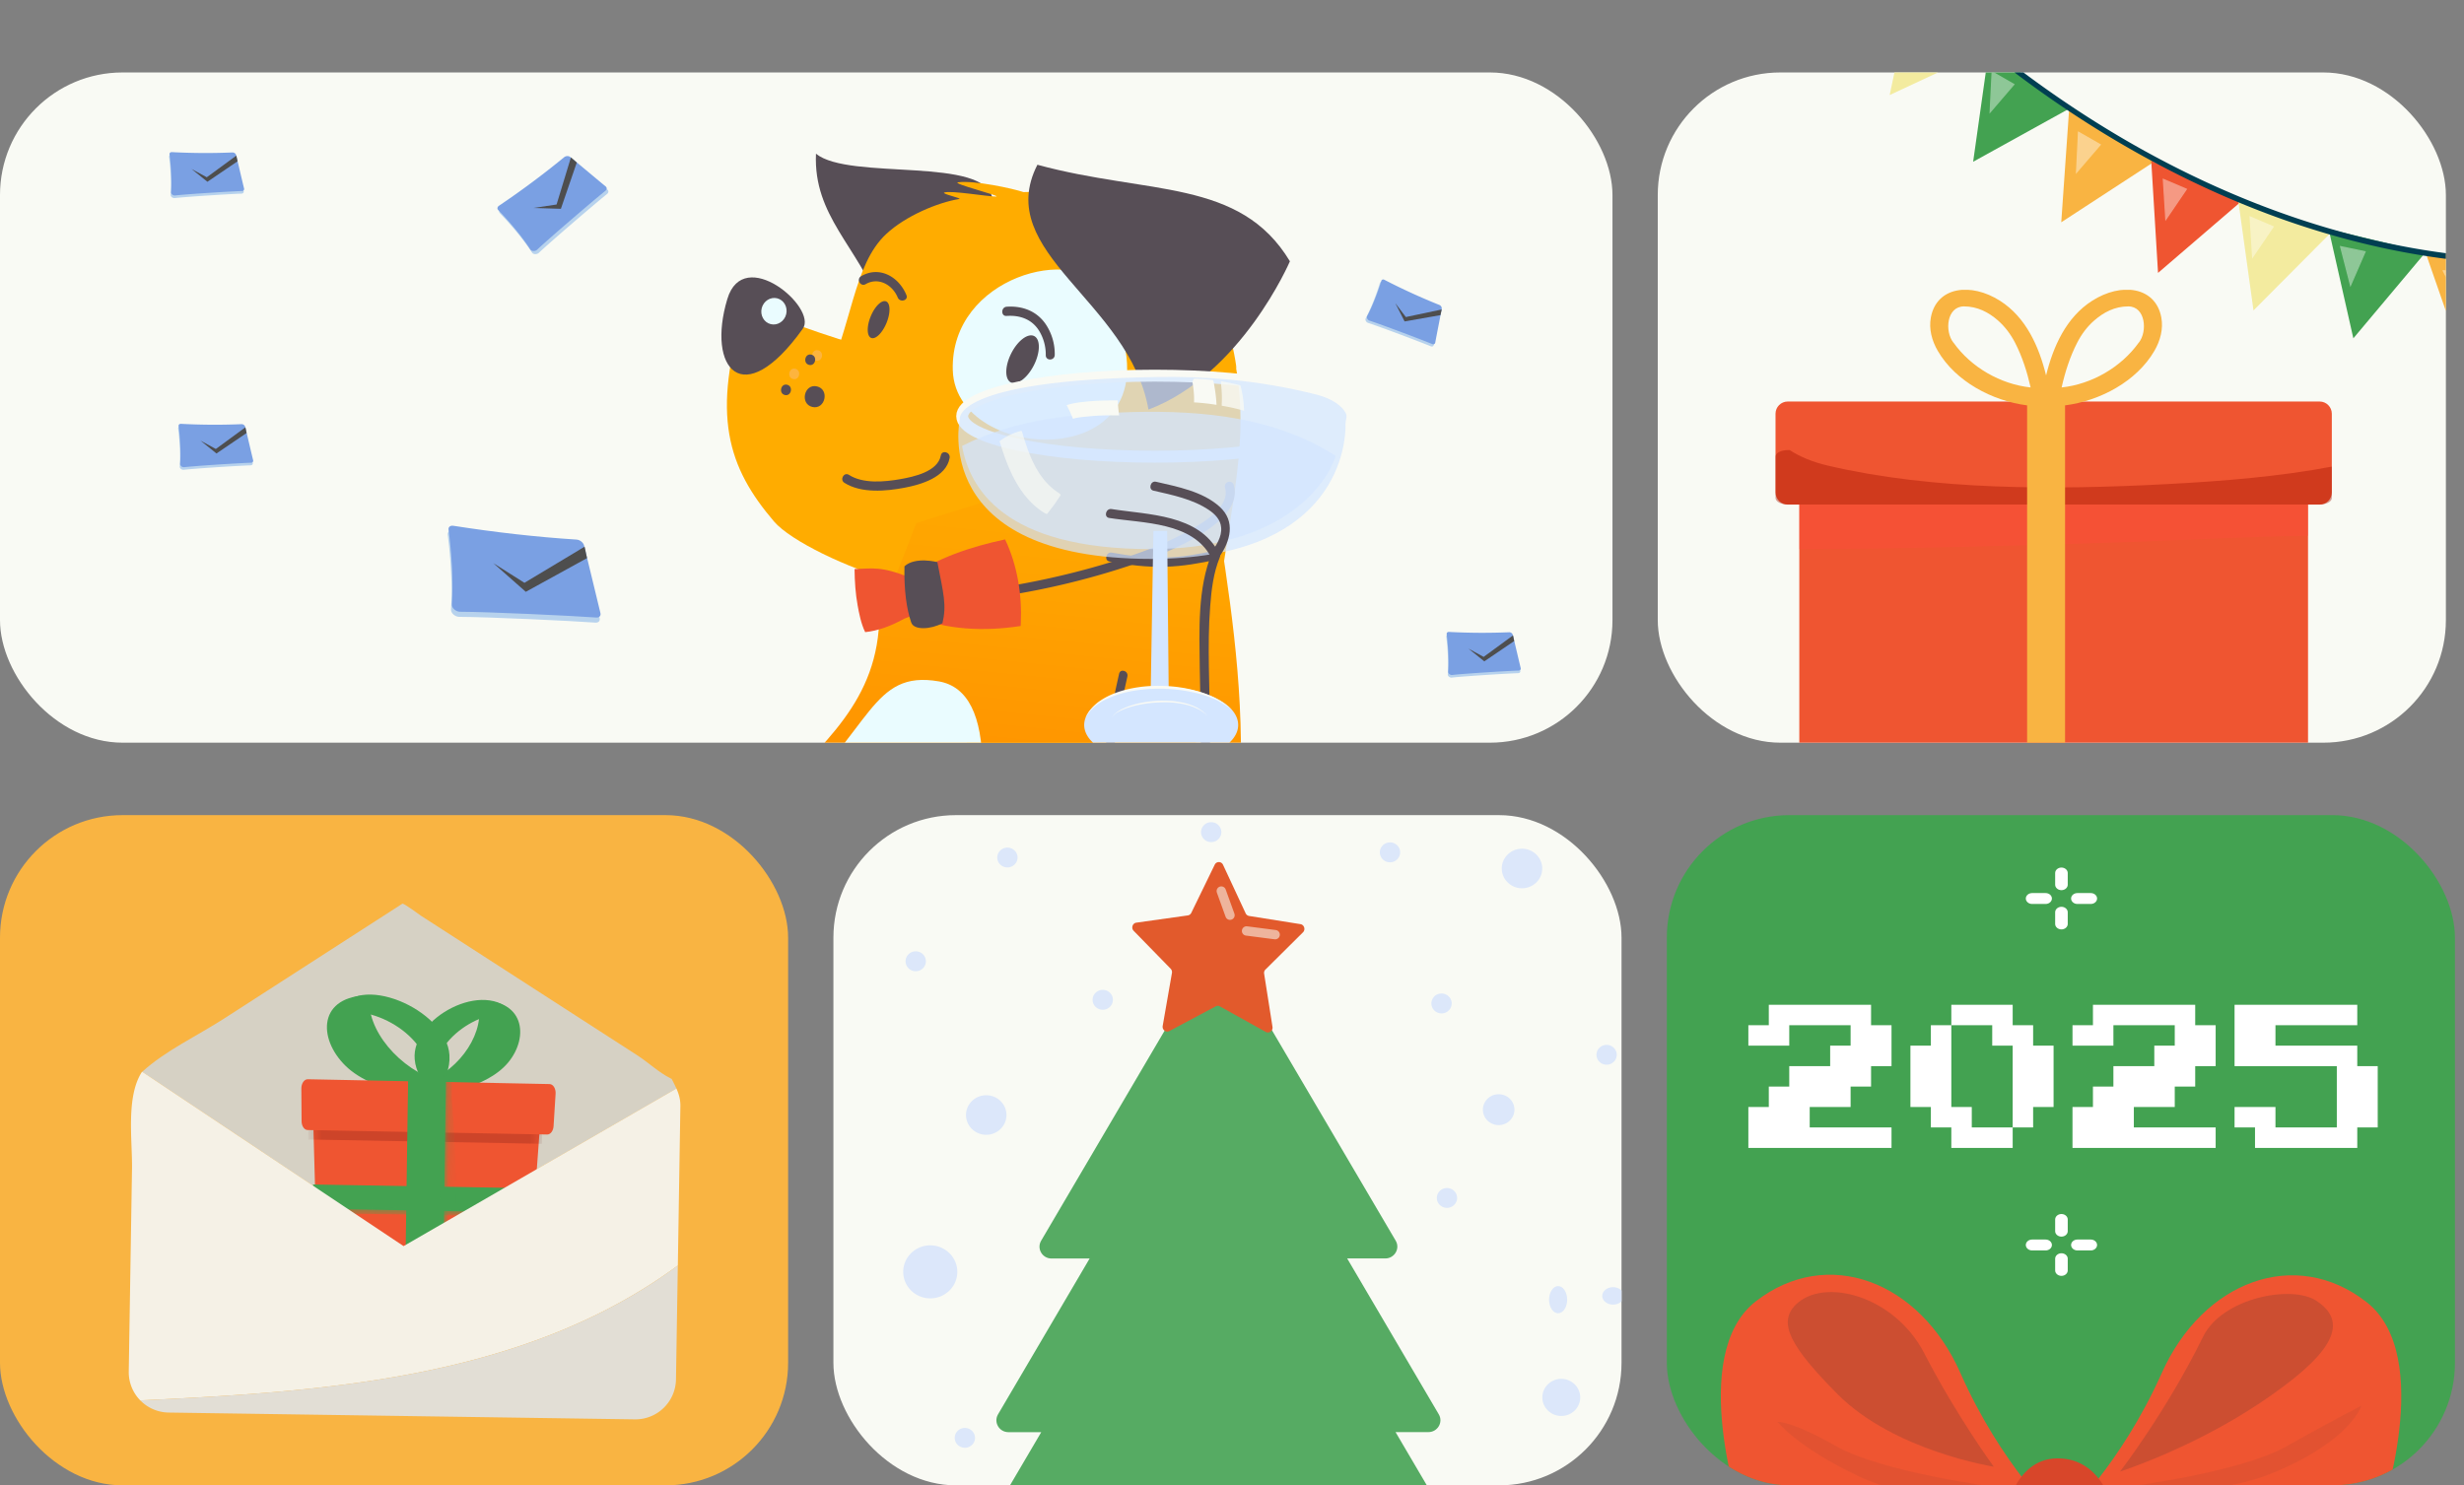 <svg xmlns="http://www.w3.org/2000/svg" width="272" height="164" fill="none"><rect width="100%" height="100%" fill="#808080" stroke="none"/><g clip-path="url(#a)"><rect width="178" height="74" y="8" fill="#F9FAF4" rx="13.528"/><path fill="#574E56" d="M109.566 22.023c-.594-4.847-15.778-2.034-19.491-5.05-.297 6.897 4.637 10.218 7.08 16.81 0 0 13.104-6.202 12.411-11.76"/><path fill="#FFAC00" d="M90.718 43.12c3.45-7.388 3.433-13.845 7.114-17.285 2.145-2 5.677-3.474 8.054-3.864.379-.067-2.014-.576-1.651-.712.71-.254 4.786.441 5.678.441.907 0-5.067-1.474-4.127-1.576 1.799-.22 5.975.678 7.196 1.085 5.133-.22 12.874 2.728 16.785 5.304 5.81 3.83 7.08 16.387 6.635 13.828 1.7 9.439-1.073 16.675-2.41 30.723-1.205 12.54-6.618 25.555-11.107 34.418l-25.796-37.57z"/><path fill="url(#b)" d="M79.199 106.398C76.97 83.25 103.146 84.86 95.753 59.44l37.431-11.71c1.073 13.574 8.038 36.79-.066 58.685h-53.92z"/><path fill="#574E56" d="M124.453 74.692c-1.089 4.914-4.654 19.183 4.225 18.404 2.971-.255 3.433-4.152 3.664-6.559.396-4.236.149-8.507.099-12.743-.049-4.169-.264-8.846 1.354-12.76.181.254.379.49.561.745-1.882.407-3.78.746-5.694.796-2.08.068-4.143-.203-6.189-.576-.627-.118-.363-1.101.264-.983 1.964.356 3.928.61 5.925.543 1.832-.051 3.647-.373 5.43-.763.462-.102.726.339.561.746-.693 1.677-.924 3.558-1.057 5.372-.181 2.254-.181 4.507-.148 6.778.049 4.508.363 9.083-.165 13.557-.297 2.559-1.007 6.304-4.011 6.796-1.766.288-3.713.016-5.099-1.22-1.255-1.136-1.832-2.865-2.063-4.525-.677-4.593.429-9.405 1.419-13.88.115-.643 1.056-.372.924.272"/><path fill="#FFAC00" d="M108.989 37.679c-3.317 4.846-15.943.085-26.704-3.898-3.862 12.032-1.93 17.845 3.17 23.81 1.814 2.118 8.103 5.168 13.219 6.54"/><path fill="#574E56" d="M88.622 36.293c-6.65 9.303-10.628 4.355-8.334-3.271 1.799-6.033 9.985.966 8.334 3.27"/><path fill="#EAFCFF" d="M121.747 32.072c11.19 20.353-16.273 20.048-16.57 8.778-.281-10.37 13.764-13.879 16.57-8.778"/><path fill="#574E56" d="M136.188 53.545c.643 2.237-1.502 4.033-3.103 5.101-2.921 1.949-6.354 3.17-9.672 4.22a85.5 85.5 0 0 1-12.147 2.864c-3.416.559-6.931 1.016-10.381.83-1.568-.085-5.15-.322-4.803-2.762.1-.644 1.04-.373.958.27a.8.8 0 0 0 .115.442c.182.22.396.355.693.491.875.39 1.915.474 2.872.542 3.202.204 6.437-.186 9.606-.66a89 89 0 0 0 11.338-2.526c3.284-.966 6.585-2.084 9.589-3.762 1.502-.847 4.588-2.61 3.977-4.745-.165-.66.776-.932.958-.305M111.583 42.222c-.687-.368-.662-1.81.055-3.22s1.855-2.256 2.542-1.887.662 1.81-.055 3.22-1.855 2.255-2.542 1.887M96.157 37.305c-.478-.209-.493-1.279-.032-2.39.46-1.11 1.22-1.842 1.699-1.633.478.209.492 1.279.032 2.39-.46 1.11-1.221 1.842-1.7 1.633"/><path fill="#574E56" d="M115.442 39.205a5.03 5.03 0 0 0-.743-2.694c-.809-1.288-2.146-1.729-3.581-1.627-.644.05-.628-.966 0-1.017 1.683-.119 3.267.44 4.274 1.864a5.87 5.87 0 0 1 1.04 3.457c-.017.661-1.007.678-.99.017M99.102 32.853c-.594-1.44-2.162-2.288-3.548-1.475-.561.323-1.056-.559-.495-.88 1.997-1.17 4.159.033 5.001 2.084.247.593-.71.864-.958.27"/><path fill="#FDB43E" d="M90.322 38.681c.71.17.462 1.305-.247 1.136-.726-.17-.462-1.305.247-1.136M87.797 40.716c.71.17.462 1.305-.247 1.136s-.462-1.305.247-1.136"/><path fill="#574E56" d="M89.563 39.154c.71.17.462 1.305-.247 1.135s-.463-1.305.247-1.135M90.19 42.663c1.42.34.908 2.593-.511 2.271-1.42-.339-.908-2.61.512-2.27M86.89 42.478c.71.17.462 1.305-.248 1.136s-.462-1.305.248-1.136"/><path fill="#EAFCFF" d="M84.815 35.692c-.69-.34-.972-1.21-.63-1.944.343-.735 1.18-1.055 1.871-.715.69.34.972 1.21.63 1.945-.343.734-1.18 1.054-1.871.714M80.238 106.398c-.809-5.508.677-12.235 6.453-17.32 9.605-8.472 9.474-15.149 16.95-13.844 6.503 1.135 6.024 13.218.875 31.164z"/><path fill="#574E56" d="M142.393 28.85c-5.529-9.167-15.613-7.32-27.875-10.659-4.968 9.745 10.15 15.015 12.262 27.03 10.266-3.881 15.613-16.37 15.613-16.37M104.83 50.561c-.38 2.152-3.202 2.949-4.968 3.288-2.047.39-4.786.644-6.651-.542-.545-.34-.05-1.22.495-.882 1.568 1.017 3.96.78 5.694.475 1.436-.254 4.126-.814 4.456-2.61.132-.644 1.073-.373.974.271"/><path fill="#D4E6FF" d="M128.843 58.625h-1.518l-.38 22.538 2.113.017z"/><path stroke="#F9FAF4" stroke-miterlimit="10" stroke-width="1.317" d="M127.473 50.424c-11.74 0-21.257-2.003-21.257-4.474s9.517-4.473 21.257-4.473 21.258 2.003 21.258 4.473c0 2.471-9.518 4.474-21.258 4.474Z"/><path fill="#D4E6FF" d="M145.364 43.578c1.65.423 2.806 1.237 3.202 2.05.181.39-.033.763-.033 1.118.066 3.322-1.7 14.964-21.423 14.964-24.574 0-21.158-15.421-21.158-15.421s-.891-4.304 21.785-4.66c5.084-.085 10.992.27 17.627 1.949" opacity=".7"/><path fill="#D4E6FF" d="M125.097 45.494c7.757-.186 15.696.576 22.363 4.847-1.221 3.677-6.502 10.286-20.432 10.286-16.323 0-20.003-6.812-20.828-11.388 5.875-2.982 12.427-3.592 18.897-3.745" opacity=".7"/><path fill="#D4E6FF" d="M128.183 84.263c-4.694 0-8.5-1.889-8.5-4.22s3.806-4.219 8.5-4.219 8.5 1.89 8.5 4.22-3.806 4.22-8.5 4.22"/><path fill="#F9FAF4" d="M136.023 78.401c-.528-.542-1.172-.949-1.832-1.305-.66-.339-1.37-.61-2.096-.813-1.436-.407-2.938-.576-4.44-.56-1.485.018-2.987.238-4.407.746a8 8 0 0 0-1.997 1.034c-.594.458-1.122 1.034-1.419 1.746.363-.661.908-1.204 1.518-1.61.611-.407 1.304-.695 1.997-.932.694-.22 1.42-.39 2.146-.492s1.452-.17 2.195-.17c.726-.016 1.469.018 2.195.102.726.068 1.453.204 2.162.373.71.17 1.42.407 2.096.695.66.339 1.304.712 1.882 1.186"/><path fill="#F9FAF4" d="M133.299 79.048c-.313-.373-.709-.661-1.122-.898a6.2 6.2 0 0 0-1.353-.509 10 10 0 0 0-1.42-.237c-.478-.034-.957-.051-1.436-.034-.957.05-1.914.17-2.822.44a7.6 7.6 0 0 0-1.337.509c-.214.118-.429.237-.61.39-.182.152-.363.322-.479.542.116-.203.314-.373.495-.508.198-.136.413-.238.627-.34.43-.203.892-.338 1.337-.457a13.2 13.2 0 0 1 2.806-.39c.941-.05 1.898.017 2.822.22q.693.153 1.337.458c.413.204.825.475 1.155.814"/><path fill="#F9FAF4" d="M112.768 47.559c.033.067.05.118.083.203.759 2.559 1.7 5.152 3.994 6.643.099.068.182.152.248.237-.463.746-.974 1.44-1.519 2.118a2 2 0 0 1-.412-.203c-2.658-1.729-3.912-4.83-4.803-7.795 0-.017-.017-.034-.017-.051a6.7 6.7 0 0 1 2.426-1.152" opacity=".7"/><path fill="#574E56" d="M127.605 53.189c2.344.542 5.15 1.067 7.015 2.745 1.815 1.627 1.204 3.847-.066 5.61-.215.287-.661.372-.859 0-2.03-3.932-7.526-3.763-11.255-4.356-.628-.102-.364-1.085.264-.983 4.043.644 9.638.56 11.833 4.83h-.858c.561-.78 1.221-1.763 1.122-2.796-.066-.865-.693-1.492-1.353-1.932-1.783-1.204-4.06-1.661-6.123-2.136-.594-.135-.33-1.118.28-.982"/><path fill="#F9FAF4" d="M131.814 44.274c.017-.712-.066-1.407-.181-2.119.049-.118.099-.237.181-.339q1.04.025 2.08.153a.9.9 0 0 1 .099.288c.148.813.264 1.627.297 2.44-.281-.034-.561-.085-.825-.118a28 28 0 0 0-1.667-.153v-.017c.016-.05.016-.102.016-.135"/><path fill="#F9FAF4" d="M134.867 44.559c.05-.814-.016-1.627-.099-2.423.017-.018.017-.034.033-.034.71.118 1.403.254 2.113.44.016.034.016.051.033.085.231.898.363 1.813.379 2.728a21 21 0 0 0-2.459-.559z" opacity=".8"/><path fill="#F9FAF4" d="M119.584 44.377c1.337-.153 2.509-.17 3.796-.17.033.56.083 1.102.165 1.66-1.105-.016-2.195-.016-3.3.102-.512.051-1.238.085-1.799.272-.017-.034-.017-.051-.033-.085a18 18 0 0 0-.661-1.424c.562-.186 1.205-.288 1.832-.355"/><path fill="#EF5531" d="M94.68 66.88c-.248-1.34-.33-2.695-.347-4.05 1.865-.052 2.971-.357 6.09.948l.198-.084c2.674-2.051 6.635-3.356 10.332-4.135 1.353 2.847 1.881 6.134 1.733 9.27 0 .1-.017.186-.017.287-3.928.61-8.268.475-11.949-1.152l-.89.339c-1.52.847-2.972 1.356-4.325 1.491-.462-.932-.693-2.186-.825-2.915"/><path fill="#574E56" d="M103.476 62.066c.677 3.49 1.04 4.745.561 6.745-1.254.677-3.152.813-3.449-.085-.512-1.475-.809-3.61-.743-6.203 1.205-1.101 3.631-.457 3.631-.457"/><path fill="#B7D2ED" d="M167.824 74.05c-.28-1.152-.589-2.515-.875-3.67-.04-.164-.224-.29-.4-.283a70 70 0 0 1-6.633-.036c-.167-.01-.284.097-.264.246.164 1.296.258 2.877.171 4.15-.016.194.213.38.431.359 1.509-.164 6.058-.447 7.345-.49.163-.008.264-.124.225-.277"/><path fill="#7AA0E3" d="M167.869 73.76c-.28-1.151-.59-2.514-.875-3.669-.04-.164-.225-.29-.401-.283a70 70 0 0 1-6.632-.036c-.168-.01-.285.097-.264.246.164 1.296.257 2.877.17 4.15-.016.194.214.38.432.358 1.508-.163 6.057-.446 7.345-.489.161-.004.264-.124.225-.277"/><path fill="#4E4E4E" d="m167.024 70.154-3.244 2.374-1.675-.912 1.746 1.406 3.302-2.243z"/><path fill="#B7D2ED" d="M66.19 68.246c-.578-2.342-1.218-5.11-1.808-7.458-.082-.335-.461-.623-.822-.649-4.466-.285-9.01-.807-13.595-1.523-.344-.057-.584.13-.541.429.342 2.603.54 5.756.367 8.26-.032.378.438.797.886.803 3.09.005 12.414.441 15.053.638.334.019.54-.188.46-.5"/><path fill="#7AA0E3" d="M66.28 67.683c-.578-2.341-1.218-5.11-1.807-7.458-.083-.334-.462-.623-.823-.648-4.466-.286-9.01-.808-13.595-1.523-.343-.057-.583.13-.54.428.34 2.603.539 5.757.366 8.26-.032.378.439.797.886.803 3.09.006 12.414.442 15.053.638.33.027.54-.187.46-.5"/><path fill="#4E4E4E" d="m64.535 60.359-6.641 3.991-3.438-2.172 3.586 3.166 6.758-3.719z"/><path fill="#B7D2ED" d="M67.04 20.93c-1.232-1.015-2.669-2.235-3.91-3.248-.176-.145-.477-.13-.662.02a95 95 0 0 1-7.196 5.36c-.19.125-.23.336-.087.48 1.225 1.265 2.604 2.896 3.54 4.341.138.221.536.236.755.035 1.498-1.404 6.185-5.412 7.541-6.506.17-.142.186-.349.02-.483"/><path fill="#7AA0E3" d="M66.855 20.582c-1.234-1.015-2.67-2.235-3.911-3.248-.176-.145-.477-.13-.662.02a95 95 0 0 1-7.196 5.36c-.19.126-.23.336-.087.48 1.225 1.265 2.604 2.896 3.54 4.342.138.22.536.235.755.034 1.498-1.404 6.185-5.411 7.541-6.506.171-.135.186-.349.02-.482"/><path fill="#4E4E4E" d="M63.025 17.378 61.44 22.58l-2.547.38 3.023.096 1.754-5.109z"/><path fill="#B7D2ED" d="M158.275 38.075c.219-1.172.499-2.552.715-3.73.031-.167-.087-.359-.251-.426a70 70 0 0 1-6.073-2.777c-.15-.079-.301-.029-.344.116-.386 1.258-.954 2.749-1.561 3.882-.094.17.039.436.249.507 1.452.474 5.744 2.097 6.943 2.59.154.06.294-.005.322-.162"/><path fill="#7AA0E3" d="M158.435 37.83c.219-1.174.499-2.553.715-3.731.031-.167-.087-.359-.251-.426a70 70 0 0 1-6.073-2.777c-.149-.079-.301-.03-.344.116-.385 1.258-.954 2.749-1.56 3.882-.095.17.039.436.248.507 1.452.473 5.744 2.096 6.944 2.59.149.062.293-.005.321-.162"/><path fill="#4E4E4E" d="m159.15 34.17-3.959.836-1.161-1.53 1.022 2.013 3.958-.693z"/><path fill="#B7D2ED" d="M27.898 51.1c-.282-1.16-.594-2.532-.881-3.694-.04-.166-.226-.291-.404-.285a70 70 0 0 1-6.677-.036c-.169-.01-.287.097-.266.247.165 1.305.26 2.897.172 4.18-.016.193.214.38.434.36 1.519-.165 6.099-.45 7.395-.493.164-.008.266-.125.227-.28"/><path fill="#7AA0E3" d="M27.942 50.81c-.282-1.159-.593-2.53-.88-3.693-.04-.166-.227-.292-.404-.285a70 70 0 0 1-6.678-.036c-.168-.01-.286.097-.266.247.166 1.305.26 2.897.172 4.18-.016.193.215.38.435.36 1.518-.166 6.098-.45 7.394-.493.163-.004.266-.125.227-.28"/><path fill="#4E4E4E" d="m27.092 47.182-3.267 2.39-1.686-.918 1.758 1.415 3.324-2.258z"/><path fill="#B7D2ED" d="M26.897 21.1c-.282-1.16-.593-2.532-.88-3.694-.04-.165-.227-.291-.404-.285a70 70 0 0 1-6.678-.036c-.168-.01-.286.097-.266.247.165 1.305.26 2.897.172 4.18-.016.193.215.38.435.36 1.518-.165 6.098-.45 7.394-.493.165-.009.266-.125.227-.28"/><path fill="#7AA0E3" d="M26.942 20.81c-.282-1.158-.594-2.53-.881-3.693-.04-.166-.226-.292-.404-.285a70 70 0 0 1-6.677-.036c-.169-.01-.287.097-.266.247.165 1.305.26 2.897.172 4.18-.016.193.215.38.434.36 1.519-.165 6.099-.45 7.395-.493.162-.004.266-.125.227-.28"/><path fill="#4E4E4E" d="m26.091 17.182-3.266 2.39-1.687-.918 1.759 1.415 3.324-2.258z"/></g><g clip-path="url(#c)"><rect width="87" height="74" x="183" y="8" fill="#F9FAF4" rx="13.528"/><g clip-path="url(#d)"><path fill="#EF5531" d="M198.625 54.508h56.158v42.177a2.966 2.966 0 0 1-2.957 2.967h-50.244a2.966 2.966 0 0 1-2.957-2.967z"/><path fill="#FF4C3E" d="M234.917 59.843c6.625-.228 13.25-.609 19.876-.685v-4.65h-56.168v6.124c12.094-.057 24.207-.38 36.292-.79" opacity=".4" style="mix-blend-mode:multiply"/><path fill="#EF5531" d="M256.063 44.332h-58.717c-.743 0-1.346.605-1.346 1.35v8.683c0 .746.603 1.35 1.346 1.35h58.717c.743 0 1.346-.604 1.346-1.35v-8.683c0-.745-.603-1.35-1.346-1.35"/><path fill="#A41200" d="M239.202 53.45c-12.483.662-25.809.678-37.411-2.038-1.725-.402-3.127-.999-4.227-1.717h-.218c-.739 0-1.346.322-1.346.713v4.583c0 .391.607.713 1.346.713h58.717c.739 0 1.346-.322 1.346-.713v-3.474c-5.658 1.08-11.876 1.602-18.217 1.933z" opacity=".4" style="mix-blend-mode:multiply"/><path fill="#F9B442" d="M238.586 35.048c-.635-3.395-4.398-3.909-7.639-1.836-2.863 1.826-4.294 5.04-5.081 8.236-.786-3.196-2.218-6.41-5.08-8.236-3.242-2.064-7.004-1.56-7.639 1.836-.237 1.274.113 2.577.767 3.699 1.962 3.367 6 5.516 9.858 6.01V99.65h4.189V44.757c3.857-.494 7.895-2.643 9.857-6.01.654-1.122 1.005-2.425.768-3.7m-22.947 2.786c-.995-1.255-.748-4.004 1.166-4.004 1.488 0 2.72.657 3.735 1.541.786.685 1.421 1.54 1.905 2.473.796 1.55 1.336 3.252 1.715 4.935-3.317-.352-6.568-2.216-8.511-4.945zm20.454 0c-1.952 2.73-5.203 4.593-8.511 4.945.379-1.693.919-3.385 1.715-4.935.474-.932 1.109-1.788 1.905-2.473 1.015-.884 2.247-1.54 3.735-1.54 1.905 0 2.151 2.757 1.166 4.003z"/></g><g clip-path="url(#e)"><path fill="#F3EB9F" d="m208.602 10.495 11.093-5.18-8.54-6.99z"/><path fill="#43A251" d="m217.814 17.86 10.733-5.935-8.995-6.374z"/><path fill="#F9B442" d="m227.541 24.543 10.295-6.712-9.431-5.683z"/><path fill="#EF5531" d="m238.225 30.132 9.352-8.038-10.102-4.34z"/><path fill="#F3EB9F" d="m248.763 34.274 8.714-8.759-10.416-3.507z"/><path fill="#43A251" d="m259.785 37.355 7.958-9.48-10.683-2.576z"/><path fill="#F9B442" d="m271.753 39.377 6.867-10.331-10.919-1.313z"/><path fill="#013F52" d="M249.968 23.477c-5.541-2.106-11.047-4.777-16.455-7.984-14.449-8.572-23.312-18.151-23.4-18.248l.431-.401c.087.094 8.905 9.62 23.283 18.147 13.255 7.862 34.089 16.46 58.057 12.773l.089.585c-10.663 1.64-21.606 1.025-32.519-1.83a93 93 0 0 1-9.487-3.042z"/><g fill="#fff" opacity=".4"><path d="m219.92 7.96-.215 4.385 2.593-3.022z"/><path d="m219.62 12.555.232-4.72 2.559 1.468-2.791 3.254zm.368-4.472-.2 4.05 2.395-2.79-2.197-1.259z"/></g><g fill="#fff" opacity=".4"><path d="m229.453 14.617-.215 4.386 2.593-3.022z"/><path d="m229.154 19.212.232-4.72 2.559 1.467-2.791 3.254zm.368-4.472-.2 4.05 2.395-2.792-2.197-1.259z"/></g><g fill="#fff" opacity=".4"><path d="m238.822 19.82.272 4.376 2.245-3.3z"/><path d="m239.033 24.412-.293-4.709 2.71 1.156zm-.131-4.48.252 4.04 2.073-3.047z"/></g><g fill="#fff" opacity=".4"><path d="m248.402 23.969.272 4.375 2.245-3.3z"/><path d="m248.615 28.56-.294-4.708 2.71 1.156zm-.131-4.48.251 4.041 2.074-3.048-2.327-.993z"/></g><g fill="#fff" opacity=".4"><path d="m258.389 27.245 1.085 4.229 1.594-3.67z"/><path d="m259.458 31.698-1.168-4.552 2.882.603zm-.967-4.358 1.002 3.907 1.472-3.39z"/></g><g fill="#fff" opacity=".4"><path d="m269.725 29.91 1.968 3.872.775-3.927z"/><path d="m271.724 34.004-2.117-4.166 2.95-.06zm-1.878-4.021 1.817 3.576.716-3.627z"/></g></g></g><g clip-path="url(#f)"><rect width="87" height="74" y="90" fill="#F9B442" rx="13.528"/><g clip-path="url(#g)"><path fill="#D6D1C4" d="M74.671 120.189c-.156-.352-.338-.7-.524-1.065l-.119-.058c-1.366-.693-2.416-1.732-3.688-2.554l-3.093-1.996-7.454-4.81q-6.658-4.296-13.314-8.593c-.156-.1-1.92-1.425-2.065-1.332l-19.71 12.701c-2.85 1.836-6.493 3.553-9.003 5.857l28.85 19.247 30.122-17.396z"/><path fill="#43A251" d="M49.615 116.495c-.313-5.099-10.377-9.331-12.333-4.676 4.682-.936 11.03 3.343 10.07 8.253-.231 1.192 2.45-.517 2.263-3.577"/><path fill="#43A251" d="M48.58 119.43c-4.45-1.319-8.252-5.757-7.788-9.538-5.657-.005-5.797 4.744-2.611 7.824s10.305 3.961 10.4 1.711z"/><path fill="#43A251" d="M56.09 117.322c2.427-2.934 1.68-7.142-3.345-6.786.908 3.325-1.893 7.503-5.67 8.951.377 1.993 6.586.769 9.014-2.165"/><path fill="#43A251" d="M45.778 116.952c-.39-4.547 7.768-8.942 10.895-5.044-4.278-.543-9.91 3.784-8.419 8.082.363 1.043-2.246-.307-2.476-3.038"/><path fill="#EF5531" d="m57.756 142.639-22.164-.404c-.286-.005-.519-.336-.525-.748l-.537-19.346c-.005-.448.248-.816.558-.809l24.126.442c.316.006.552.392.522.842l-1.424 19.308c-.029.408-.271.721-.551.715z"/><mask id="h" width="26" height="22" x="34" y="121" maskUnits="userSpaceOnUse" style="mask-type:luminance"><path fill="#fff" d="m57.752 142.637-22.16-.4c-.285-.006-.518-.336-.523-.748l-.535-19.352c-.005-.448.248-.815.559-.809l24.12.439c.316.006.552.391.522.842l-1.426 19.313c-.03.408-.272.721-.552.716z"/></mask><g mask="url(#h)"><path fill="#681212" d="m59.938 120.456-25.8-.475-.115 5.832 25.8.475z" opacity=".25" style="mix-blend-mode:multiply"/></g><path fill="#EF5531" d="m60.397 125.263-26.435-.492c-.37-.007-.667-.437-.67-.971l-.026-3.616c-.003-.565.318-1.03.713-1.022l26.685.532c.4.008.705.501.667 1.074l-.223 3.571c-.031.526-.34.928-.706.924z"/><path fill="#43A251" d="m34.642 133.451-.092-2.669 24.694.43-.164 2.676z"/><mask id="i" width="26" height="4" x="34" y="130" maskUnits="userSpaceOnUse" style="mask-type:luminance"><path fill="#fff" d="m34.643 133.455-.092-2.67 24.694.431-.164 2.676z"/></mask><g mask="url(#i)"><path fill="#43A251" d="M33.376 133.411c1.27-.155 2.607-.1 3.89-.11a246.588 246.588 0 0 1 11.645.191c1.487.061 10.53.287 12.01.399.501.037.488.638-.023.62-5.166-.19-17.895-.513-23.066-.487q-1.075.006-2.15.019c-.737.009-1.49.049-2.224-.009-.43-.032-.56-.569-.082-.626z"/></g><path fill="#43A251" d="m49.229 119.115-4.174-.064-.343 23.59 4.174.064z"/><mask id="j" width="6" height="24" x="44" y="119" maskUnits="userSpaceOnUse" style="mask-type:luminance"><path fill="#fff" d="m49.231 119.104-4.173-.064-.343 23.59 4.172.064z"/></mask><g mask="url(#j)"><path fill="#43A251" d="M48.251 143.097c-.08-1.118.05-2.323.085-3.448.035-1.147-.077 1.485-.042.337l.205-6.656c.101-3.526.233-7.044.385-10.565a100 100 0 0 1-.12-3.464c-.011-.635.806-.763.882-.123.004.051.013.106.017.157.123.085.215.244.214.483 0 .505-.012 1.011-.013 1.516.145 1.634.249 3.279.328 4.919.116 2.268.196 4.555.121 6.827-.073 2.245-.347 4.481-.48 6.725-.07 1.147.032-1.489-.013-.345q-.032.915-.05 1.837l-.02.917-.01.458q0 .06.008.103c.394.486-.045 1.575-.633 1.296a.9.9 0 0 1-.295-.225c-.03-.001-.055-.001-.085-.006-.309-.061-.457-.374-.489-.751z"/></g><path fill="#F5F1E6" d="M75.106 122.099c.011-.714-.172-1.318-.435-1.911L44.55 137.584 15.7 118.336l-.055.049c-1.761 2.767-1.023 7.541-1.073 10.663l-.24 14.961q-.06 3.71-.118 7.422a4.44 4.44 0 0 0 1.272 3.189c20.515-.964 42.48-2.454 59.34-14.896l.281-17.626z"/><path fill="#E2DED5" d="M15.484 154.618a4.47 4.47 0 0 0 3.136 1.345l51.45.752a4.484 4.484 0 0 0 4.552-4.403l.202-12.59C57.965 152.165 36 153.654 15.484 154.618"/></g></g><g clip-path="url(#k)"><rect width="87" height="74" x="92" y="90" fill="#F9FAF4" rx="13.528"/><path fill="#DCE7FA" d="M178.912 142.401c.469.377.469.985 0 1.363s-1.223.378-1.691 0c-.469-.378-.469-.986 0-1.363.468-.378 1.223-.378 1.691 0M172.706 142.44c.392.587.392 1.533 0 2.12-.391.587-1.021.587-1.412 0-.392-.587-.392-1.533 0-2.12.391-.587 1.021-.587 1.412 0"/><g fill="#DCE7FA" clip-path="url(#l)"><path d="M170.246 95.892c0 1.212-1.004 2.184-2.233 2.184s-2.234-.982-2.234-2.184 1.005-2.185 2.234-2.185 2.233.983 2.233 2.185M111.103 123.11c0 1.213-1.004 2.185-2.233 2.185s-2.234-.982-2.234-2.185c0-1.202 1.005-2.184 2.234-2.184s2.233.982 2.233 2.184M165.438 124.224c.962 0 1.741-.763 1.741-1.704s-.779-1.704-1.741-1.704-1.742.763-1.742 1.704.779 1.704 1.742 1.704M160.52 131.493a1.073 1.073 0 0 1 0 1.547 1.13 1.13 0 0 1-1.581 0 1.075 1.075 0 0 1 0-1.547 1.134 1.134 0 0 1 1.581 0M178.144 115.689a1.075 1.075 0 0 1 0 1.547 1.135 1.135 0 0 1-1.582 0 1.075 1.075 0 0 1 0-1.547 1.133 1.133 0 0 1 1.582 0"/><path d="M168.884 94.907a1.075 1.075 0 0 1 0 1.547 1.134 1.134 0 0 1-1.582 0 1.075 1.075 0 0 1 0-1.547 1.134 1.134 0 0 1 1.582 0M107.302 157.982a1.073 1.073 0 0 1 0 1.547 1.134 1.134 0 0 1-1.581 0 1.075 1.075 0 0 1 0-1.547 1.13 1.13 0 0 1 1.581 0M111.997 93.907a1.073 1.073 0 0 1 0 1.547 1.133 1.133 0 0 1-1.581 0 1.075 1.075 0 0 1 0-1.547 1.133 1.133 0 0 1 1.581 0M105.678 140.427c0 1.624-1.344 2.927-2.987 2.927s-2.987-1.317-2.987-2.927 1.343-2.927 2.987-2.927c1.643 0 2.987 1.316 2.987 2.927M174.441 154.291c0 1.137-.94 2.049-2.091 2.049-1.15 0-2.09-.922-2.09-2.049s.94-2.049 2.09-2.049c1.151 0 2.091.922 2.091 2.049M159.129 111.89a1.11 1.11 0 0 0 1.123-1.097c0-.606-.503-1.098-1.123-1.098a1.11 1.11 0 0 0-1.122 1.098 1.11 1.11 0 0 0 1.122 1.097M133.703 92.976a1.11 1.11 0 0 0 1.122-1.097 1.11 1.11 0 0 0-1.122-1.098 1.11 1.11 0 0 0-1.122 1.098 1.11 1.11 0 0 0 1.122 1.097M153.441 95.207a1.11 1.11 0 0 0 1.123-1.098 1.11 1.11 0 0 0-1.123-1.097 1.11 1.11 0 0 0-1.122 1.097 1.11 1.11 0 0 0 1.122 1.098M101.086 107.234a1.11 1.11 0 0 0 1.123-1.097 1.11 1.11 0 0 0-1.123-1.098 1.11 1.11 0 0 0-1.122 1.098 1.11 1.11 0 0 0 1.122 1.097M122.855 110.391a1.11 1.11 0 0 1-1.122 1.097 1.11 1.11 0 0 1-1.122-1.097 1.11 1.11 0 0 1 1.122-1.098c.62 0 1.122.491 1.122 1.098"/></g><path fill="#56AB63" d="m162.818 173.037-8.763-14.915h3.62c1.026 0 1.668-1.093 1.152-1.964l-10.113-17.21h4.203c1.026 0 1.668-1.092 1.152-1.963l-18.419-31.332c-.509-.871-1.793-.871-2.303 0l-18.418 31.338c-.51.872.125 1.964 1.151 1.964h4.203l-10.113 17.21c-.509.871.126 1.963 1.152 1.963h3.62l-8.762 14.909c-.51.871.125 1.963 1.151 1.963h54.335c1.026 0 1.668-1.092 1.152-1.963"/><g clip-path="url(#m)"><path fill="#E25A2C" d="m135.014 95.491 2.494 5.352a.52.52 0 0 0 .378.29l5.67.903c.42.068.584.605.28.903l-4.139 4.107a.52.52 0 0 0-.149.469l.922 5.863c.066.434-.37.758-.749.554l-5.052-2.812a.47.47 0 0 0-.477 0l-5.102 2.718c-.379.204-.815-.136-.741-.562l1.021-5.846a.54.54 0 0 0-.14-.469l-4.082-4.184c-.304-.307-.131-.843.288-.903l5.686-.801a.51.51 0 0 0 .387-.29l2.584-5.309a.504.504 0 0 1 .913 0z"/><path stroke="#F9FAF4" stroke-linecap="round" stroke-linejoin="round" stroke-width="1.032" d="m137.606 102.789 3.16.409M134.817 98.383l.962 2.667" opacity=".56"/></g></g><g clip-path="url(#n)"><rect width="87" height="74" x="184" y="90" fill="#43A251" rx="13.528"/><g clip-path="url(#o)"><path fill="#EF5531" d="M192.262 167.375s-6.098-17.743 1.562-23.694c7.887-6.124 18.086-2.273 22.588 7.92 4.503 10.182 10.622 15.904 10.622 15.904l-34.783-.13z"/><path fill="#2D2F35" d="M220.091 161.94s-4.08-5.548-7.671-12.521c-3.309-6.397-11.131-8.42-14.202-5.352-2.018 2.012-.499 4.699 4.633 9.867 6.249 6.287 17.24 8.006 17.24 8.006" opacity=".18"/><path fill="#2D2F35" d="M220.079 164.16s-12.335-1.62-17.38-4.481c-5.045-2.862-6.466-2.677-6.466-2.677s2.137 2.774 8.983 6.016c7.497 3.557 14.863 1.132 14.863 1.132z" opacity=".07"/><path fill="#EF5531" d="M262.728 167.469s6.163-17.71-1.475-23.694c-7.855-6.157-18.075-2.338-22.621 7.833s-10.687 15.861-10.687 15.861z"/><path fill="#2D2F35" d="M234.032 162.476s5.121-6.636 9.168-14.893c2.094-4.275 9.742-5.755 12.487-3.971 3.993 2.589 1.313 6.266-6.238 11.314-7.551 5.037-15.417 7.55-15.417 7.55" opacity=".18"/><path fill="#2D2F35" d="M234.921 164.141s12.336-1.566 17.392-4.405 8.365-4.537 8.365-4.537-1.118 3.797-9.537 7.332c-7.649 3.209-16.23 1.621-16.23 1.621z" opacity=".07"/><path fill="#D8462A" d="M221.295 167.518s.911-6.44 5.772-6.494c5.424-.065 6.401 6.386 6.401 6.386z"/></g><path fill="#fff" d="M193 126.742v-4.515h2.258v-2.258h2.257v-2.257h4.516v-2.258h2.257v-2.258h-6.773v2.258H193v-2.258h2.258v-2.257h11.288v2.257h2.258v4.516h-2.258v2.257h-2.258v2.258h-4.515v2.258h9.031v2.257zm22.406 0v-2.257h-2.258v-2.258h-2.257v-6.773h2.257v-2.258h2.258v-2.257h6.773v2.257h2.258v2.258h2.257v6.773h-2.257v2.258h-2.258v2.257zm2.258-2.257h4.515v-9.031h-2.258v-2.258h-4.515v9.031h2.258zm11.118 2.257v-4.515h2.257v-2.258h2.258v-2.257h4.515v-2.258h2.258v-2.258h-6.773v2.258h-4.515v-2.258h2.257v-2.257h11.288v2.257h2.258v4.516h-2.258v2.257h-2.257v2.258h-4.516v2.258h9.031v2.257zm20.148 0v-2.257h-2.258v-2.258h4.516v2.258h6.772v-6.773h-11.288v-6.773h13.546v2.257h-9.03v2.258h9.03v2.258h2.258v6.773h-2.258v2.257z"/><path fill="#fff" fill-rule="evenodd" d="M228.257 140.269c0 .331-.313.602-.695.602s-.694-.271-.694-.602v-1.294c0-.331.313-.601.694-.601.382 0 .695.27.695.601zm-3.934-2.206c-.382 0-.695-.271-.695-.602s.313-.602.695-.602h1.492c.382 0 .694.271.694.602s-.312.602-.694.602zm4.998 0c-.382 0-.694-.271-.694-.602s.312-.602.694-.602h1.481c.382 0 .694.271.694.602s-.312.602-.694.602zm-1.064-2.127c0 .331-.313.602-.695.602s-.694-.271-.694-.602v-1.293c0-.331.313-.602.694-.602.382 0 .695.271.695.602zM228.257 102.015c0 .331-.313.602-.695.602s-.694-.271-.694-.602v-1.293c0-.331.313-.602.694-.602.382 0 .695.271.695.602zm-3.934-2.206c-.382 0-.695-.271-.695-.602s.313-.602.695-.602h1.492c.382 0 .694.271.694.602s-.312.602-.694.602zm4.998 0c-.382 0-.694-.271-.694-.602s.312-.602.694-.602h1.481c.382 0 .694.271.694.602s-.312.602-.694.602zm-1.064-2.126c0 .33-.313.601-.695.601s-.694-.27-.694-.602V96.39c0-.331.313-.602.694-.602.382 0 .695.27.695.602z" clip-rule="evenodd"/></g><defs><clipPath id="a"><rect width="178" height="74" y="8" fill="#fff" rx="13.528"/></clipPath><clipPath id="c"><rect width="87" height="74" x="183" y="8" fill="#fff" rx="13.528"/></clipPath><clipPath id="d"><path fill="#fff" d="M196 32h61.409v67.673H196z"/></clipPath><clipPath id="e"><path fill="#fff" d="m207.747-8 90.104 34.243-8.747 23.358L199 15.358z"/></clipPath><clipPath id="f"><rect width="87" height="74" y="90" fill="#fff" rx="13.528"/></clipPath><clipPath id="g"><path fill="#fff" d="m4 109.473 64.488-15.474 14.35 59.799-64.49 15.474z"/></clipPath><clipPath id="k"><rect width="87" height="74" x="92" y="90" fill="#fff" rx="13.528"/></clipPath><clipPath id="l"><path fill="#fff" d="M92 82h92v84H92z"/></clipPath><clipPath id="m"><path fill="#fff" d="M125 95h19v19h-19z"/></clipPath><clipPath id="n"><rect width="87" height="74" x="184" y="90" fill="#fff" rx="13.528"/></clipPath><clipPath id="o"><path fill="#fff" d="M189.962 140.75h75.11v26.772h-75.11z"/></clipPath><linearGradient id="b" x1="112.941" x2="106.014" y1="43.835" y2="111.814" gradientUnits="userSpaceOnUse"><stop stop-color="#FFAC00"/><stop offset=".272" stop-color="#FFA400"/><stop offset=".684" stop-color="#FF9000"/><stop offset="1" stop-color="#FF7B00"/></linearGradient></defs></svg>